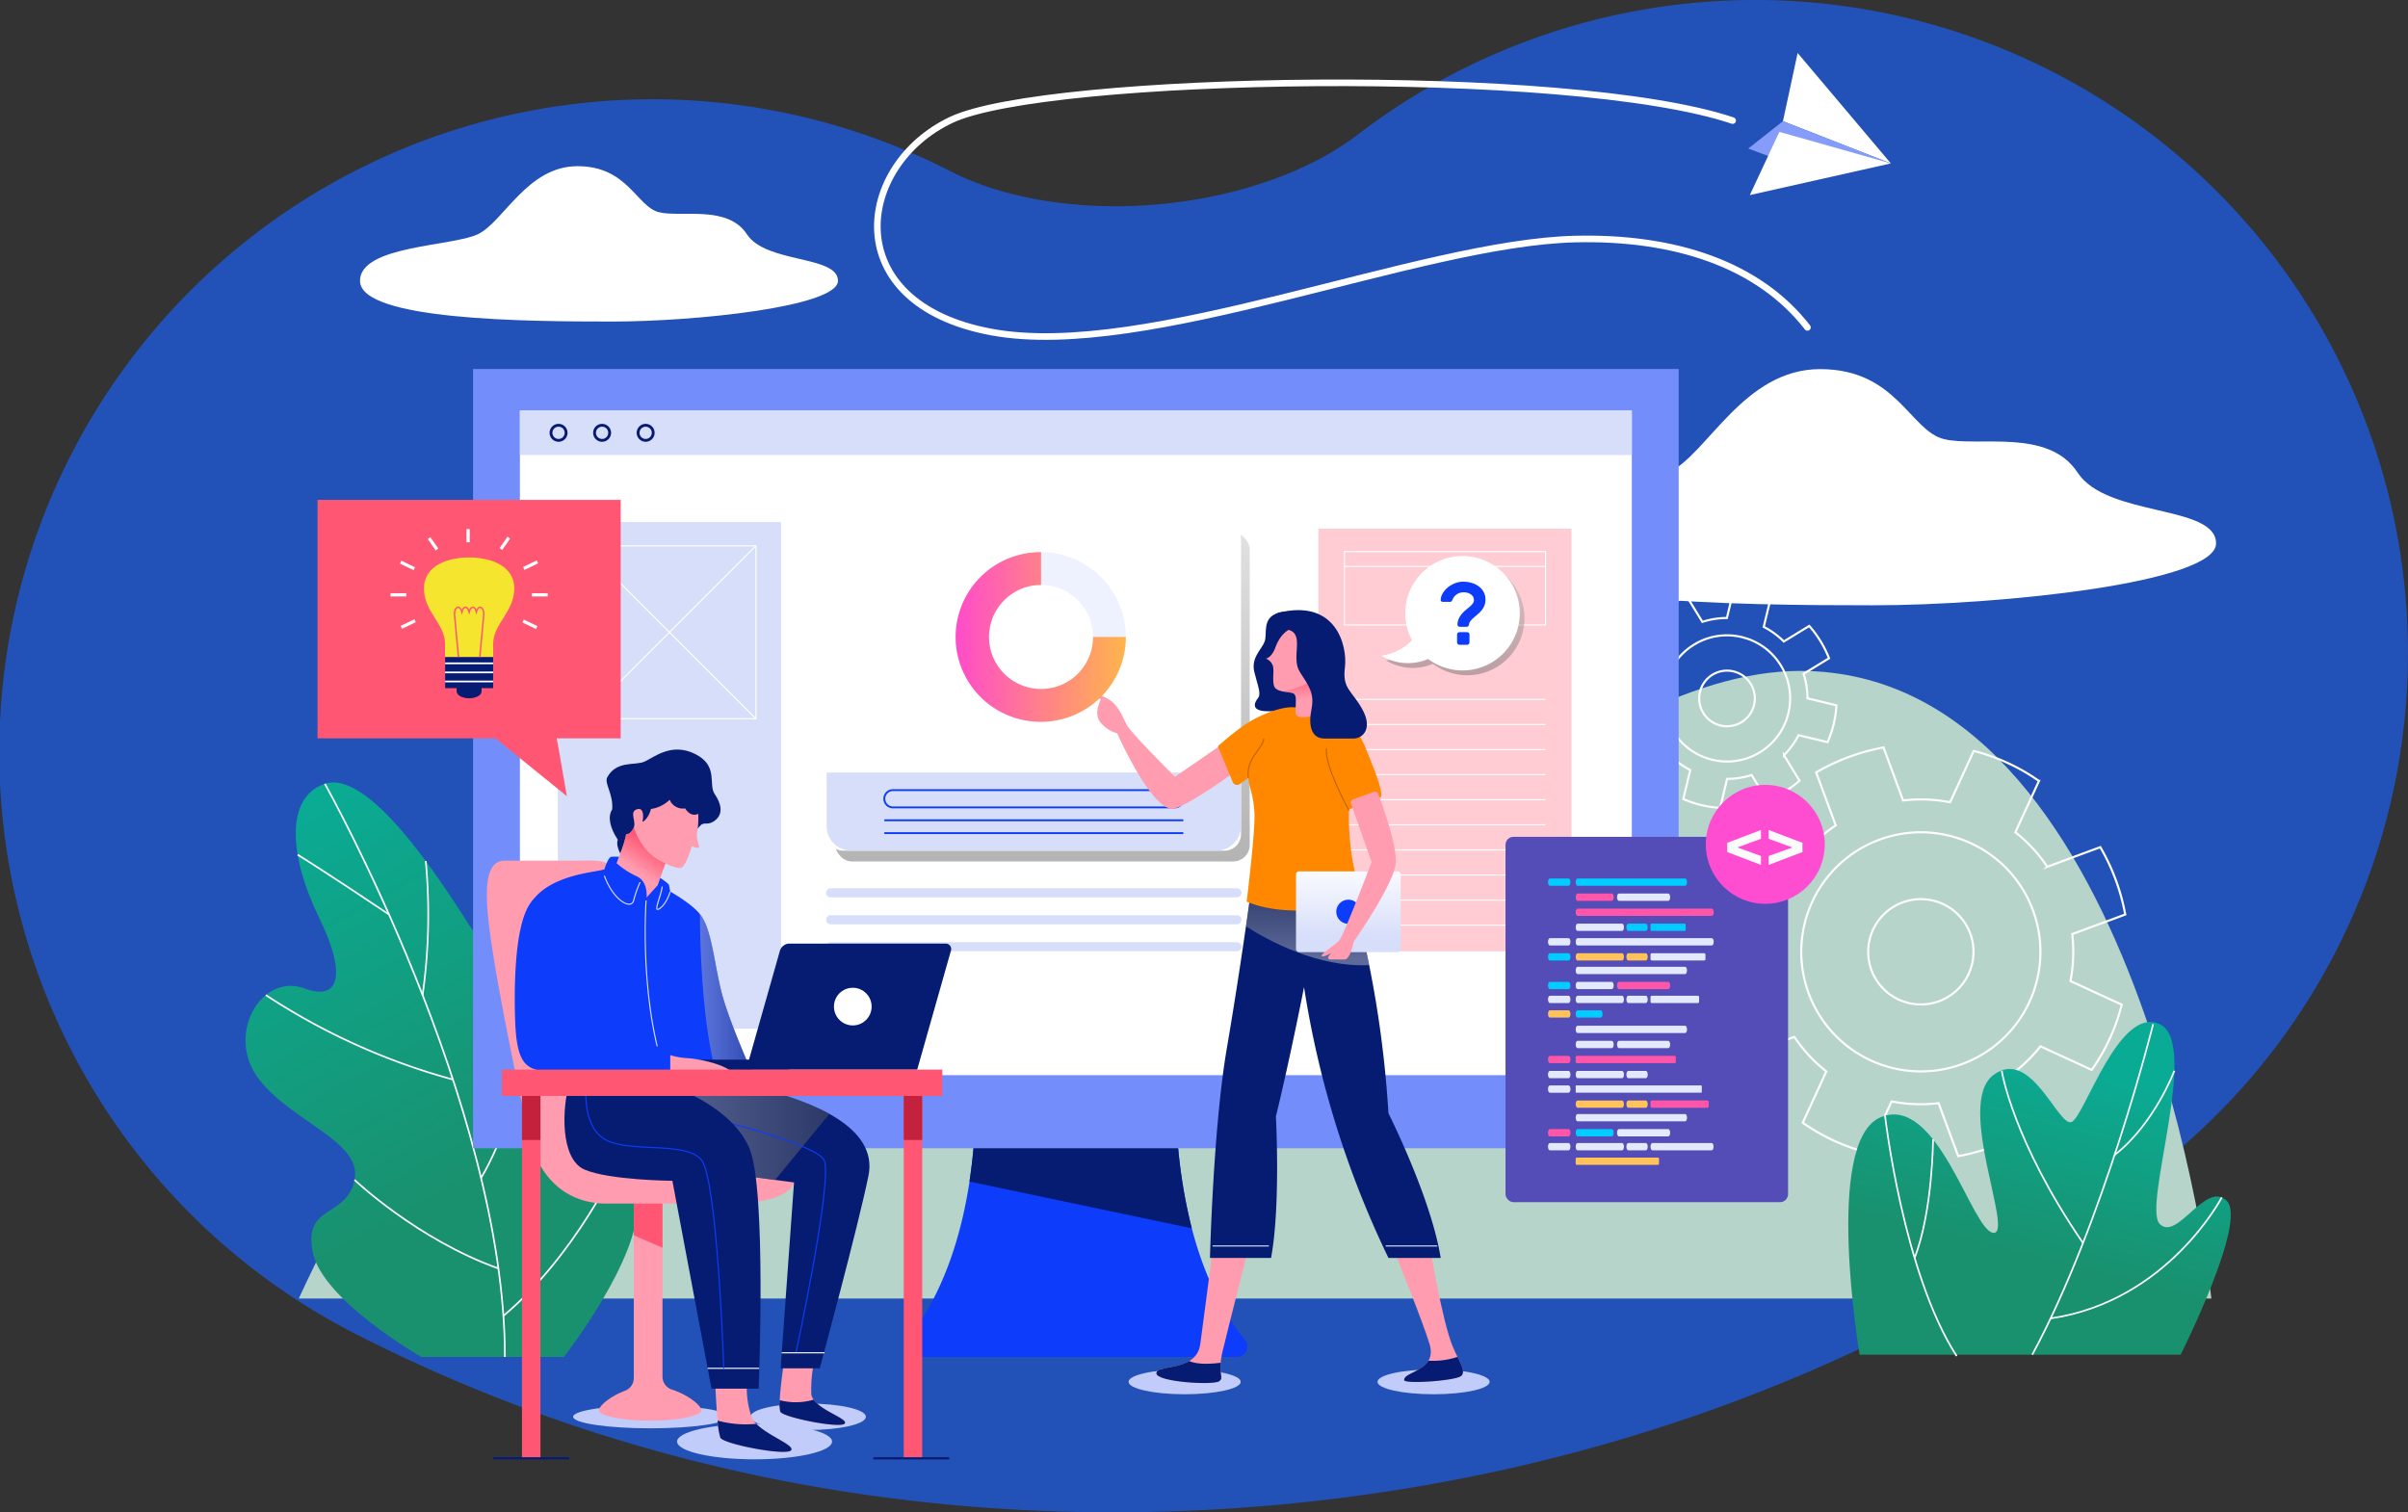 <svg xmlns="http://www.w3.org/2000/svg" xmlns:xlink="http://www.w3.org/1999/xlink" width="547.742" height="344.051" viewBox="0 0 547.742 344.051"><rect x="0" y="0" width="547.742" height="344.051" fill="#333333" stroke="none"/><defs><linearGradient id="a" x1="0.427" y1="0.785" x2="0.621" y2="0.141" gradientUnits="objectBoundingBox"><stop offset="0.118" stop-color="#19916e"/><stop offset="1" stop-color="#0aab94"/></linearGradient><linearGradient id="b" x1="0.602" y1="0.806" x2="0.293" y2="0.01" xlink:href="#a"/><linearGradient id="c" x1="0.5" y1="-0.093" x2="0.5" y2="0.997" gradientUnits="objectBoundingBox"><stop offset="0" stop-color="#c5c5c5"/><stop offset="1" stop-color="#5b5b5a"/></linearGradient><linearGradient id="d" y1="0.884" y2="-0.078" xlink:href="#c"/><linearGradient id="e" x1="0.483" y1="0.095" x2="0.554" y2="0.712" gradientUnits="objectBoundingBox"><stop offset="0.044" stop-color="#ff5773"/><stop offset="1" stop-color="#ff5773" stop-opacity="0"/></linearGradient><linearGradient id="f" x1="0.5" y1="0.81" x2="0.5" y2="-0.128" gradientUnits="objectBoundingBox"><stop offset="0" stop-color="#d7defa"/><stop offset="1" stop-color="#fff"/></linearGradient><linearGradient id="g" y1="-0.083" y2="1.148" xlink:href="#c"/><linearGradient id="h" x1="0" y1="0.5" x2="1" y2="0.5" xlink:href="#c"/><linearGradient id="i" x1="2.686" y1="-9.533" x2="-1.747" y2="10.818" xlink:href="#e"/><linearGradient id="j" x1="0.704" y1="0.186" x2="0.483" y2="0.572" xlink:href="#e"/><linearGradient id="n" y1="0.5" x2="1" y2="0.5" gradientUnits="objectBoundingBox"><stop offset="0" stop-color="#ff4cca"/><stop offset="1" stop-color="#ffb44c"/></linearGradient></defs><g transform="translate(-308.068 -70.022)"><g transform="translate(308.068 70.022)"><path d="M628.991,459.859c-74.226,6.718-146.672-6.732-209.51-38.895A148.556,148.556,0,1,1,554.871,156.493c12.4,6.351,29.654,9.071,47.339,7.471s34.176-7.376,45.229-15.849A148.556,148.556,0,0,1,828.115,383.979C772.074,426.9,703.218,453.141,628.991,459.859Z" transform="translate(-338.594 -117.493)" fill="#1a63ff" opacity="0.65"/></g><g transform="translate(363.908 82.08)"><path d="M660.142,200.942c-11.191-14.436-30.384-20.613-52.715-20.1-35.688.821-97.644,27.652-132.834,21.174s-31.021-38.018-9.161-48.3c21.524-10.126,140.533-12.328,177.7.178" transform="translate(-304.849 -138.519)" fill="none" stroke="#fff" stroke-linecap="round" stroke-linejoin="round" stroke-width="1.5"/><path d="M346.36,387.806s41.124-92.091,79.013-93.518,82.03,51.564,114.9,37.226,96.6-86.489,147.562-86.489c77.617,0,93.57,142.78,93.57,142.78Z" transform="translate(-334.228 -104.449)" fill="#b6d4ca"/><g transform="translate(334.594 157.991)"><path d="M656.744,299.095l12.058-4.463a47.517,47.517,0,0,0-5.671-15.32l-12.056,4.462a34.43,34.43,0,0,0-7.268-7.853l5.365-11.665a44.682,44.682,0,0,0-14.841-6.826L628.967,269.1a34.491,34.491,0,0,0-10.693-.405l-4.462-12.059a47.549,47.549,0,0,0-15.32,5.671l4.461,12.058a34.463,34.463,0,0,0-7.853,7.268l-11.665-5.365a44.677,44.677,0,0,0-6.826,14.842l11.667,5.365a34.482,34.482,0,0,0-.405,10.692l-12.058,4.463a47.554,47.554,0,0,0,5.671,15.32l12.056-4.464a34.462,34.462,0,0,0,7.268,7.853L595.445,342a44.709,44.709,0,0,0,14.843,6.824l5.363-11.667a34.453,34.453,0,0,0,10.693.4l4.463,12.058a47.52,47.52,0,0,0,15.32-5.671l-4.461-12.058a34.46,34.46,0,0,0,7.851-7.265l11.667,5.365a44.714,44.714,0,0,0,6.824-14.845l-11.667-5.363A34.448,34.448,0,0,0,656.744,299.095Z" transform="translate(-575.813 -256.633)" fill="none" stroke="#fff" stroke-miterlimit="10" stroke-width="0.481"/><circle cx="11.987" cy="11.987" r="11.987" transform="matrix(0.744, -0.668, 0.668, 0.744, 29.568, 45.574)" fill="none" stroke="#fff" stroke-miterlimit="10" stroke-width="0.481"/><path d="M640.587,308.061a27.2,27.2,0,1,1-13.35-36.075A27.2,27.2,0,0,1,640.587,308.061Z" transform="translate(-569.381 -250.202)" fill="none" stroke="#fff" stroke-miterlimit="10" stroke-width="0.481"/></g><g transform="translate(312.113 121.95)"><path d="M603.133,251.893l5.787-3.54a25.063,25.063,0,0,0-4.5-7.354l-5.788,3.539a18.154,18.154,0,0,0-4.565-3.324l1.589-6.589a23.637,23.637,0,0,0-8.38-2.019l-1.587,6.589a18.135,18.135,0,0,0-5.578.881l-3.54-5.789a25.058,25.058,0,0,0-7.354,4.5l3.54,5.787a18.193,18.193,0,0,0-3.326,4.565l-6.587-1.587a23.618,23.618,0,0,0-2.019,8.38l6.587,1.587a18.174,18.174,0,0,0,.882,5.577l-5.789,3.54a25.063,25.063,0,0,0,4.5,7.354l5.786-3.537a18.221,18.221,0,0,0,4.565,3.324l-1.587,6.587a23.62,23.62,0,0,0,8.38,2.019l1.587-6.587a18.178,18.178,0,0,0,5.578-.881l3.54,5.787a25.059,25.059,0,0,0,7.354-4.5l-3.539-5.787a18.223,18.223,0,0,0,3.324-4.563l6.587,1.587a23.636,23.636,0,0,0,2.019-8.38l-6.587-1.587A18.226,18.226,0,0,0,603.133,251.893Z" transform="translate(-560.828 -232.606)" fill="none" stroke="#fff" stroke-miterlimit="10" stroke-width="0.481"/><path d="M585.674,252.79a6.326,6.326,0,1,1-4.668-7.632A6.326,6.326,0,0,1,585.674,252.79Z" transform="translate(-554.638 -226.419)" fill="none" stroke="#fff" stroke-miterlimit="10" stroke-width="0.481"/><circle cx="14.353" cy="14.353" r="14.353" transform="matrix(0.855, -0.519, 0.519, 0.855, 5.17, 20.062)" fill="none" stroke="#fff" stroke-miterlimit="10" stroke-width="0.481"/></g><g transform="translate(364.584 220.44)"><path d="M671.391,373.959s15.252-30.253,10.5-35-11.251,9.28-15.25,5.266,9.25-41.156,0-45.462-17,20.787-20,22.241-9.248-17.225-17.876-10.634,4.877,36.389,0,35.865-12.661-31.778-25.646-26.276-4.733,54.005-4.733,54.005Z" transform="translate(-595.799 -298.263)" fill="url(#a)"/><path d="M651.2,298.593s-11.251,45.2-27.5,75.2" transform="translate(-581.854 -298.097)" fill="none" stroke="#fff" stroke-miterlimit="10" stroke-width="0.382"/><path d="M649.785,305.662s-4.509,12.072-13.609,19.175" transform="translate(-575.611 -294.562)" fill="none" stroke="#fff" stroke-miterlimit="10" stroke-width="0.382"/><path d="M619.072,305.662s2.4,15.713,18.479,39.185" transform="translate(-584.165 -294.562)" fill="none" stroke="#fff" stroke-miterlimit="10" stroke-width="0.382"/><path d="M665.415,324.873s-12.321,23.648-38.937,27.524" transform="translate(-580.461 -284.953)" fill="none" stroke="#fff" stroke-miterlimit="10" stroke-width="0.382"/><path d="M601.375,312.481s4.1,35.739,16.292,54.679" transform="translate(-593.016 -291.151)" fill="none" stroke="#fff" stroke-miterlimit="10" stroke-width="0.382"/><path d="M610.05,316.07s-.057,16.267-4.187,26.968" transform="translate(-590.771 -289.356)" fill="none" stroke="#fff" stroke-miterlimit="10" stroke-width="0.382"/></g><g transform="translate(0 165.95)"><path d="M425.194,392.643s17.462-22.378,16.729-35.175S426.933,346.5,427.3,334.432s10.97-24.5,1.463-32.908-18.283,3.657-25.229-7.313-22.862-35.267-32.7-31.966c-9.263,3.108-7.967,16.893-1.305,30.5,6.288,12.847,4.671,19.035-3.327,16.053-9.787-3.647-18.039,10.456-10.481,20.511,7.367,9.8,23.681,14.262,21.854,23.037s-11.7,5.484-9.508,16.455,24.706,23.839,24.706,23.839Z" transform="translate(-352.77 -261.938)" fill="url(#b)"/><path d="M364.806,262.142s40.952,72.887,40.952,130.4" transform="translate(-346.748 -261.837)" fill="none" stroke="#fff" stroke-miterlimit="10" stroke-width="0.382"/><path d="M360.683,272.9s5.878,3.6,20.78,13.6" transform="translate(-348.81 -256.453)" fill="none" stroke="#fff" stroke-miterlimit="10" stroke-width="0.382"/><path d="M380.341,273.849a131.171,131.171,0,0,1-.716,30.5" transform="translate(-339.336 -255.982)" fill="none" stroke="#fff" stroke-miterlimit="10" stroke-width="0.382"/><path d="M355.856,294.182A148.035,148.035,0,0,0,398.413,313.4" transform="translate(-351.224 -245.812)" fill="none" stroke="#fff" stroke-miterlimit="10" stroke-width="0.382"/><path d="M405.371,286.232s-7.195,37.419-16.882,53.538" transform="translate(-334.903 -249.789)" fill="none" stroke="#fff" stroke-miterlimit="10" stroke-width="0.382"/><path d="M369.3,322.207s14.2,13.53,32.736,20.16" transform="translate(-344.501 -231.796)" fill="none" stroke="#fff" stroke-miterlimit="10" stroke-width="0.382"/><path d="M417.988,319.528s-9.754,21.294-26.112,34.946" transform="translate(-333.207 -233.136)" fill="none" stroke="#fff" stroke-miterlimit="10" stroke-width="0.382"/></g><ellipse cx="17.627" cy="2.625" rx="17.627" ry="2.625" transform="translate(74.519 307.637)" fill="#c1ccfa"/><ellipse cx="17.627" cy="4.04" rx="17.627" ry="4.04" transform="translate(98.172 311.862)" fill="#c1ccfa"/><ellipse cx="13.133" cy="3.01" rx="13.133" ry="3.01" transform="translate(114.854 307.253)" fill="#c1ccfa"/><path d="M533.586,234.02c0-12.227,31.868-11.857,40.761-16.119s17.044-23.53,34.461-23.53,20.453,14.082,28.2,15.934,23.678-2.6,30.349,7.6,31.5,7.226,31.5,16.119S649.94,248.1,620.666,248.1,533.586,247.732,533.586,234.02Z" transform="translate(-250.615 -122.454)" fill="#fff"/><g transform="translate(51.763 71.892)"><path d="M514.416,308.729H468.978c0,32.96-10.036,49.743-15.737,56.618a2.384,2.384,0,0,0,1.854,3.894h73.2a2.384,2.384,0,0,0,1.854-3.894C524.452,358.472,514.416,341.689,514.416,308.729Z" transform="translate(-354.574 -144.479)" fill="#0d3cfa"/><path d="M509.47,308.729H464.031a136.449,136.449,0,0,1-1.484,20.61l50.574,10.631A123.364,123.364,0,0,1,509.47,308.729Z" transform="translate(-349.628 -144.479)" fill="#061c73"/><rect width="274.245" height="177.281" fill="#738efa"/><g transform="translate(10.663 9.467)"><rect width="252.918" height="151.184" fill="#fff"/></g><g transform="translate(192.29 36.322)"><rect width="57.577" height="96.144" fill="#ffccd4"/><rect width="45.746" height="16.689" transform="translate(5.916 5.219)" fill="none" stroke="#fff" stroke-miterlimit="10" stroke-width="0.25"/><line x2="45.746" transform="translate(5.916 8.595)" fill="none" stroke="#fff" stroke-miterlimit="10" stroke-width="0.25"/><line x2="45.746" transform="translate(5.916 38.841)" fill="none" stroke="#fff" stroke-miterlimit="10" stroke-width="0.25"/><line x2="45.746" transform="translate(5.916 44.549)" fill="none" stroke="#fff" stroke-miterlimit="10" stroke-width="0.25"/><line x2="45.746" transform="translate(5.916 50.256)" fill="none" stroke="#fff" stroke-miterlimit="10" stroke-width="0.25"/><line x2="45.746" transform="translate(5.916 55.964)" fill="none" stroke="#fff" stroke-miterlimit="10" stroke-width="0.25"/><line x2="45.746" transform="translate(5.916 61.671)" fill="none" stroke="#fff" stroke-miterlimit="10" stroke-width="0.25"/><line x2="45.746" transform="translate(5.916 67.378)" fill="none" stroke="#fff" stroke-miterlimit="10" stroke-width="0.25"/><line x2="45.746" transform="translate(5.916 73.086)" fill="none" stroke="#fff" stroke-miterlimit="10" stroke-width="0.25"/><line x2="45.746" transform="translate(5.916 78.793)" fill="none" stroke="#fff" stroke-miterlimit="10" stroke-width="0.25"/><line x2="45.746" transform="translate(5.916 84.501)" fill="none" stroke="#fff" stroke-miterlimit="10" stroke-width="0.25"/><line x2="45.746" transform="translate(5.916 90.208)" fill="none" stroke="#fff" stroke-miterlimit="10" stroke-width="0.25"/></g><g transform="translate(19.292 34.821)"><rect width="50.766" height="115.249" fill="#d7defa"/><g transform="translate(5.718 5.411)"><rect width="39.33" height="39.33" fill="none" stroke="#fff" stroke-miterlimit="10" stroke-width="0.25"/><line x2="39.33" y2="39.33" fill="none" stroke="#fff" stroke-miterlimit="10" stroke-width="0.25"/><line x1="39.33" y2="39.33" fill="none" stroke="#fff" stroke-miterlimit="10" stroke-width="0.25"/></g></g><g transform="translate(80.312 118.129)"><path d="M534.263,280.056H441.847a1.037,1.037,0,0,1-1.036-1.036h0a1.036,1.036,0,0,1,1.036-1.035h92.416a1.035,1.035,0,0,1,1.035,1.035h0A1.036,1.036,0,0,1,534.263,280.056Z" transform="translate(-440.811 -277.984)" fill="#d7defa"/><path d="M534.263,284.144H441.847a1.037,1.037,0,0,1-1.036-1.036h0a1.036,1.036,0,0,1,1.036-1.035h92.416a1.035,1.035,0,0,1,1.035,1.035h0A1.036,1.036,0,0,1,534.263,284.144Z" transform="translate(-440.811 -275.94)" fill="#d7defa"/><path d="M534.263,288.232H441.847a1.037,1.037,0,0,1-1.036-1.036h0a1.036,1.036,0,0,1,1.036-1.035h92.416A1.035,1.035,0,0,1,535.3,287.2h0A1.036,1.036,0,0,1,534.263,288.232Z" transform="translate(-440.811 -273.895)" fill="#d7defa"/></g><g transform="translate(80.422 34.821)"><rect width="94.27" height="74.769" rx="3.761" transform="translate(1.977 2.443)" opacity="0.46" fill="url(#c)"/><rect width="94.27" height="74.769" rx="3.761" fill="#fff"/><path d="M440.884,260.435v12.146a5.642,5.642,0,0,0,5.642,5.642h82.985a5.642,5.642,0,0,0,5.642-5.642V260.435Z" transform="translate(-440.884 -203.454)" fill="#d7defa"/><g transform="translate(13.129 60.984)"><path d="M515.684,267.036H451.6a1.966,1.966,0,0,1-1.965-1.965h0A1.967,1.967,0,0,1,451.6,263.1h64.083a1.967,1.967,0,0,1,1.965,1.967h0A1.966,1.966,0,0,1,515.684,267.036Z" transform="translate(-449.636 -263.104)" fill="none" stroke="#0d3cfa" stroke-miterlimit="10" stroke-width="0.426"/><line x2="68.012" transform="translate(0 6.856)" fill="none" stroke="#0d3cfa" stroke-miterlimit="10" stroke-width="0.426"/><line x2="68.012" transform="translate(0 9.782)" fill="none" stroke="#0d3cfa" stroke-miterlimit="10" stroke-width="0.426"/></g></g><rect width="252.918" height="10.099" transform="translate(10.663 9.467)" fill="#d7defa"/><g transform="translate(17.735 12.801)"><path d="M402.525,209.488a1.715,1.715,0,1,1-1.716-1.716A1.715,1.715,0,0,1,402.525,209.488Z" transform="translate(-399.094 -207.772)" fill="none" stroke="#061c73" stroke-linecap="round" stroke-linejoin="round" stroke-width="0.648"/><path d="M409.131,209.488a1.716,1.716,0,1,1-1.716-1.716,1.716,1.716,0,0,1,1.716,1.716Z" transform="translate(-395.794 -207.772)" fill="none" stroke="#061c73" stroke-linecap="round" stroke-linejoin="round" stroke-width="0.648"/><path d="M415.734,209.488a1.715,1.715,0,1,1-1.714-1.716A1.715,1.715,0,0,1,415.734,209.488Z" transform="translate(-392.492 -207.772)" fill="none" stroke="#061c73" stroke-linecap="round" stroke-linejoin="round" stroke-width="0.648"/></g></g><g transform="translate(191.048 126.744)"><path d="M512.184,353.78c0,1.56-5.711,2.826-12.757,2.826s-12.757-1.266-12.757-2.826,5.713-2.825,12.757-2.825S512.184,352.22,512.184,353.78Z" transform="translate(-476.847 -178.213)" fill="#c1ccfa"/><path d="M549.933,353.78c0,1.56-5.713,2.826-12.757,2.826s-12.758-1.266-12.758-2.826,5.713-2.825,12.758-2.825S549.933,352.22,549.933,353.78Z" transform="translate(-457.969 -178.213)" fill="#c1ccfa"/><g transform="translate(0 0)"><path d="M503.55,333.633s-2.055,15.99-2.676,20.43c-.882,6.321-9.73,4.536-9.977,6.536-.259,2.085,13.072,2.844,14.311,1.875s-.55-1.439.765-6.9,5.613-22.3,5.613-22.3Z" transform="translate(-474.741 -187.052)" fill="#ff9caf"/><path d="M527.116,333.99s6.327,15.651,7.8,20.582c1.832,6.115-5.945,6.179-5.787,8.189.074.929,12.006.149,13.054-1.023s-.612-3.3-1.982-6.569c-2.417-5.77-5.24-22.938-5.24-22.938Z" transform="translate(-456.619 -187.575)" fill="#ff9caf"/><path d="M531.2,278.351a246.6,246.6,0,0,1,8.41,50.643s9.691,19.2,11.884,32.908H539.609a218.272,218.272,0,0,1-19.2-61.612s-3.108,15.906-6.4,29.434c0,0,1.1,20.3-1.1,32.178h-13.9s.732-29.617,3.84-47.718,5.484-35.834,5.484-35.834Z" transform="translate(-470.67 -214.524)" fill="#061c73"/><path d="M532.5,295.284c-2.055-10.2-4.028-16.933-4.028-16.933H505.617s-.423,3.143-1.14,8.122C509.622,289.756,520.879,295.876,532.5,295.284Z" transform="translate(-467.942 -214.524)" opacity="0.46" fill="url(#d)"/><path d="M510.886,260.382l-10.378,7.163s-9.945-9.886-10.906-11.7-1.809-4.151-3.618-5.534-5.694-2.555-5.855-2.024,2.715.959,3.513,1.7c0,0-1.651,2.873-.267,4.949a7.428,7.428,0,0,0,3.992,2.714s7.339,16.666,12.343,17.176c2.607.267,15.151-8.93,15.151-8.93Z" transform="translate(-480.122 -229.624)" fill="#ff9caf"/><path d="M511.159,236.3c-3.758,1.253-2.316,4.754-3.047,6.583s-3.108,3.636-2.316,6.877,1.645,4.946.792,5.983-1.584,2.925,2.255,2.925h8.289c3.107,0,3.962-2.621,2.621-6.4s-1.441-9.807-1.237-12.429S513.718,235.443,511.159,236.3Z" transform="translate(-467.362 -235.666)" fill="#061c73"/><path d="M507.144,266.627c.183,2.133,1.14,3.764,1.385,7.847s-1.767,20.294-1.767,20.294c10.907,4.571,26.936,0,26.936,0-4.266-8.959-3.657-21.026-3.657-21.026s6.278-1.95,7.192-2.742-2.195-8.168-3.475-11.335-4.326-7.679-7.618-8.227-8.9-.915-8.9-.915c-3.475,0-8.471,2.195-11.7,4.571a67.345,67.345,0,0,0-5.33,4.322l3.377,8.14a1.071,1.071,0,0,0,1.608.46Z" transform="translate(-470.075 -228.442)" fill="#f80"/><path d="M515.229,238.336c2.836-.03,6.4,1.524,6.949,7.313s-1.341,9.141-1.22,12.127c0,0-6.7,2.559-6.7,0s.306-3.779-.487-4.266-4.021-.121-4.448-1.827.212-3.809-.4-4.845a2.782,2.782,0,0,0-1.433-1.28s1.28-.091,2.195-2.591S512.389,238.366,515.229,238.336Z" transform="translate(-466.435 -234.538)" fill="#ff9caf"/><path d="M509.873,249.932a17.878,17.878,0,0,1,2.7.54c.793.488.487,1.707.487,4.266s6.7,0,6.7,0c-.108-2.66,1.368-5.621,1.306-10.326a.82.82,0,0,0-.4.315C518.724,247.376,511.573,250.146,509.873,249.932Z" transform="translate(-465.243 -231.5)" fill="url(#e)"/><path d="M509.388,236.432s-1.27,2.8,2.444,3.867.423,6.29,2.553,9.592,3.353,4.884,2.621,8.542,0,6.581,2.925,6.581h6.644c2.133,0,4.449-2.255,2.012-6.644s-4.571-4.631-3.962-9.507S522.673,233.081,509.388,236.432Z" transform="translate(-465.59 -235.804)" fill="#061c73"/><rect width="23.812" height="18.382" rx="0.702" transform="translate(47.908 59.431)" fill="url(#f)"/><path d="M523.651,282.462a2.742,2.742,0,1,1-2.742-2.742A2.742,2.742,0,0,1,523.651,282.462Z" transform="translate(-461.094 -213.84)" fill="#0d3cfa"/><path d="M541.519,353.328c.78-.871.061-2.273-.92-4.274a17.564,17.564,0,0,1-6.618.866c-1.508,2.52-5.629,2.96-5.515,4.43C528.538,355.28,540.47,354.5,541.519,353.328Z" transform="translate(-455.95 -179.165)" fill="#061c73"/><path d="M505.505,350.082c-3.88.477-6,.121-7.16-.4-2.92,1.757-7.282,1.314-7.454,2.711-.259,2.085,13.072,2.844,14.311,1.875C506.193,353.5,505.247,353.032,505.505,350.082Z" transform="translate(-474.738 -178.848)" fill="#061c73"/><path d="M504.855,264.252c-.638-4.486,3.456-6.771,3.5-8.972" transform="translate(-467.786 -226.067)" fill="none" stroke="#bd6400" stroke-miterlimit="10" stroke-width="0.25"/><path d="M516.721,256.767s-1.016,2.681,5.086,14.124" transform="translate(-461.851 -225.319)" fill="none" stroke="#bd6400" stroke-miterlimit="10" stroke-width="0.25"/><path d="M522.629,266.078l4.687,13.311s-6.338,16.575-7.313,17.733-4.388,3.17-4.02,3.6,2.193-.73,2.193-.73-1.584,1.524-.183,1.524h3.17c1.339,0,2.074-4.021,2.074-4.021s9.263-13.225,9.568-17.978c.259-4.054-3.024-13.113-4-15.694a.756.756,0,0,0-.969-.443l-4.753,1.737A.759.759,0,0,0,522.629,266.078Z" transform="translate(-462.202 -222.045)" fill="#ff9caf"/><line x2="11.751" transform="translate(68.309 144.657)" fill="none" stroke="#d7defa" stroke-miterlimit="10" stroke-width="0.25"/><line x2="12.814" transform="translate(28.93 144.657)" fill="none" stroke="#d7defa" stroke-miterlimit="10" stroke-width="0.25"/></g></g><g transform="translate(258.37 114.434)"><path d="M544.18,228.327a13.022,13.022,0,0,0-11.491,19.152A11.84,11.84,0,0,1,525.715,251a11.675,11.675,0,0,0,10.651.752,13.018,13.018,0,1,0,7.814-23.426Z" transform="translate(-524.643 -227.233)" opacity="0.46" fill="url(#g)"/><path d="M543.465,227.6a13.022,13.022,0,0,0-11.489,19.152A11.854,11.854,0,0,1,525,250.273a11.672,11.672,0,0,0,10.651.75,13.018,13.018,0,1,0,7.814-23.425Z" transform="translate(-525 -227.598)" fill="#fff"/><g transform="translate(13.498 5.851)"><path d="M539.189,231.5a6.587,6.587,0,0,1,1.847.262,5.079,5.079,0,0,1,1.6.779,3.986,3.986,0,0,1,1.121,1.273,3.506,3.506,0,0,1,.423,1.748,3.589,3.589,0,0,1-.254,1.4,4.306,4.306,0,0,1-.647,1.069,7.12,7.12,0,0,1-.858.868c-.312.262-.6.513-.881.749a5.778,5.778,0,0,0-.726.736,1.641,1.641,0,0,0-.374.829.8.8,0,0,1-.183.384.463.463,0,0,1-.363.16h-1.536a.565.565,0,0,1-.394-.16.45.45,0,0,1-.15-.384,3.5,3.5,0,0,1,.333-1.385,4.914,4.914,0,0,1,.707-1.071,7.142,7.142,0,0,1,.889-.858q.477-.385.879-.738a4.593,4.593,0,0,0,.667-.707,1.282,1.282,0,0,0,.262-.779,1.521,1.521,0,0,0-.646-1.262,2.751,2.751,0,0,0-1.716-.5,2.653,2.653,0,0,0-2.526,1.716,1.172,1.172,0,0,1-.212.334.522.522,0,0,1-.374.111h-1.638a.451.451,0,0,1-.314-.121.423.423,0,0,1-.13-.324,3.134,3.134,0,0,1,.435-1.444,4.936,4.936,0,0,1,1.11-1.332,5.976,5.976,0,0,1,1.637-.981,5.277,5.277,0,0,1,2.014-.383ZM540,242.976a.553.553,0,0,1,.546.546V245.3a.554.554,0,0,1-.546.546h-1.735a.553.553,0,0,1-.546-.546v-1.777a.553.553,0,0,1,.546-.546Z" transform="translate(-533.992 -231.5)" fill="#0d3cfa"/></g></g><g transform="translate(54.907 158.463)"><path d="M420.817,366.175v-42.44h-6.524v42.76a3.108,3.108,0,0,1-1.985,2.92c-3.543,1.329-5.939,3.53-5.939,4.421,0,1.316,5.211,2.381,11.641,2.381s11.638-1.065,11.638-2.381c0-.957-2.757-3.417-6.729-4.693a3.1,3.1,0,0,1-2.1-2.968Z" transform="translate(-380.868 -223.545)" fill="#ff9caf"/><path d="M418.176,336.894V323.732h-6.525V334.07Z" transform="translate(-378.226 -223.544)" fill="#ff5773"/><path d="M439.824,338.6a11.681,11.681,0,0,1-11.86-10.134c-2.079-15.633-6-43.917-7.805-48.765-2.514-6.764-3.886-5.883-11.748-5.883h-14.99c-5.486,0-4.388,10.18-2.561,21.7s6.217,33.092,8.411,41.867,8.332,14.443,17.33,14.443h28.285c6.167,0,13.438-1.4,14.352-4.814a71.279,71.279,0,0,0,1.463-8.9Z" transform="translate(-389.37 -248.532)" fill="#ff9caf"/><path d="M422.132,281.932c2.742,3.2,3.291,11.977,5.118,18.556s7.039,18.192,7.039,18.192H424.143a110.6,110.6,0,0,1-3.29-22.489C420.486,284.491,422.132,281.932,422.132,281.932Z" transform="translate(-373.654 -244.452)" fill="#0d3cfa"/><path d="M422.132,281.932c2.742,3.2,3.291,11.977,5.118,18.556s7.039,18.192,7.039,18.192H424.143a110.6,110.6,0,0,1-3.29-22.489C420.486,284.491,422.132,281.932,422.132,281.932Z" transform="translate(-373.654 -244.452)" opacity="0.46" fill="url(#h)"/><path d="M411.081,281.356s-1.6-2.331-1.007-3.885c-1.827-2.742-2.331-5.3-1.279-6.9.275-3.656-1.889-5.942-1.1-7.358,2.148-3.839,6.308-2.559,8.456-3.519s6.123-4.434,11.518-1.735,2.925,6.9,4.433,9.1,1.965,4.434.228,5.9-2.513.32-3.428,1.233-2.193,2.378-2.193,2.378Z" transform="translate(-380.291 -256.948)" fill="#061c73"/><path d="M427.868,267.763a19.582,19.582,0,0,1-.245,4.205c-.366,1.418.746,3.3.334,3.488s-1.566-.335-1.566-.335-1.368,5.079-2.7,4.982a8.354,8.354,0,0,1-3.291-1.1l-2.97,8.41s-4.937.592-7.816-2.285.822-7.451,1.874-12.8c0,0,.73.364,1.6-1.19s-1.005-3.748.777-4.388,1.509,2.1,1.326,2.652,1.416-.6,1.92-2.748a7.459,7.459,0,0,0,4.25-2.1,3.225,3.225,0,0,0,3.519,1.965S426.039,268.632,427.868,267.763Z" transform="translate(-379.786 -253.136)" fill="#ff9caf"/><g transform="translate(28.754 17.684)"><path d="M416.444,274.193s.224.138.593.317A3.647,3.647,0,0,0,416.444,274.193Z" transform="translate(-404.583 -266.007)" fill="url(#i)"/><path d="M413.224,268.736h0a1.7,1.7,0,0,1-.14.324c-.868,1.554-1.6,1.19-1.6,1.19-1.052,5.346-4.754,9.918-1.874,12.8s7.816,2.285,7.816,2.285l2.97-8.41C414.823,274.845,413.224,268.736,413.224,268.736Z" transform="translate(-408.536 -268.736)" fill="url(#j)"/></g><path d="M413.064,276.084c-1.707.681-11.822,1.025-16.332,7.078s3.656,43.645,8.774,43.645h34.432c-5.3-12.8-5.118-40.5-5.118-40.5-1.82-2.366-6.764-5.163-6.764-5.163s-.229-1.1-.275-1.463-2-1.646-2-1.646l-.59,1.667-2.529,2.813s.458-3.611-2.24-4.845a19.121,19.121,0,0,1-4.568-2.97l.54-1.463a10.553,10.553,0,0,0-1.777,0C413.933,273.328,413.064,276.084,413.064,276.084Z" transform="translate(-386.343 -248.83)" fill="#0d3cfa"/><path d="M413.583,279.833s-1.862,24.7,5.494,42.633" transform="translate(-377.364 -245.502)" fill="none" stroke="#d7defa" stroke-miterlimit="10" stroke-width="0.25"/><path d="M398.661,283.922v-4.909c26.677,11.846,19.938,24.316,36.252,41.662H398.661Z" transform="translate(-384.723 -245.91)" opacity="0.46" fill="url(#h)"/><g transform="translate(27.231 44.143)"><path d="M467.589,315.049h-38.9l7.663-27.007a2.3,2.3,0,0,1,2.207-1.668h35.52a1.242,1.242,0,0,1,1.194,1.581Z" transform="translate(-396.934 -286.374)" fill="#061c73"/><circle cx="4.286" cy="4.286" r="4.286" transform="translate(51.718 10.052)" fill="#fff"/><rect width="41.413" height="2.271" transform="translate(0 26.405)" fill="#061c73"/></g><path d="M415.313,277.554a24.42,24.42,0,0,0-1.463,4.153c-.548,2.235-4.64,0-6.672-5.629" transform="translate(-380.458 -247.375)" fill="none" stroke="#d7defa" stroke-miterlimit="10" stroke-width="0.25"/><path d="M416.373,277.727c-.183,1.676-1.616,4.967-1.158,5.18s2.133-1.188,2.987-4.037" transform="translate(-376.488 -246.555)" fill="none" stroke="#d7defa" stroke-miterlimit="10" stroke-width="0.25"/><path d="M416.5,303.016a16.525,16.525,0,0,0,5.073,1.1c2.972.183,8.365,1.463,9.919,3.017H416.14Z" transform="translate(-375.981 -233.907)" fill="#ff9caf"/><path d="M400.262,279.015c4.571,0,6.491,6.478,6.583,12.055.074,4.47.733,12.055.993,14.887a1.735,1.735,0,0,0,1.16,1.481l19.97,7.033v4.662h-25.78c-6.581,0-9.141-.639-9.507-11.7S393.956,279.015,400.262,279.015Z" transform="translate(-387.254 -245.911)" fill="#0d3cfa"/><g transform="translate(17.647 75.813)"><path d="M434.724,349.986s-1.458,9.764-.8,11.075,13.672,3.894,14.656,2.693-7.318-3.386-7.609-6.729a30.574,30.574,0,0,1,.579-7.039Z" transform="translate(-384.82 -286.228)" fill="#ff9caf"/><path d="M448.578,360.974c.849-1.04-5.219-2.811-7.078-5.429a14.492,14.492,0,0,1-7.712.116,7.472,7.472,0,0,0,.134,2.62C434.577,359.593,447.594,362.175,448.578,360.974Z" transform="translate(-384.818 -283.449)" fill="#061c73"/><path d="M434.974,328.124l12.188,1.584L444.115,372h8.9s8.9-32.908,11.092-43.878-12.8-16.821-24.559-19.746H413.522S412.425,321.3,434.974,328.124Z" transform="translate(-394.941 -307.039)" fill="#061c73"/><path d="M439.546,308.378H413.522s-1.1,12.921,21.452,19.746l7.886,1.025,12.348-15.024A66.231,66.231,0,0,0,439.546,308.378Z" transform="translate(-394.941 -307.039)" opacity="0.46" fill="url(#h)"/><path d="M425.293,313.37s21.944,5.511,22.925,9c1.629,5.792-6.5,43.6-6.5,43.6" transform="translate(-389.05 -304.542)" fill="none" stroke="#0d3cfa" stroke-miterlimit="10" stroke-width="0.25"/><line x2="9.74" transform="translate(49.429 61.429)" fill="none" stroke="#fff" stroke-miterlimit="10" stroke-width="0.25"/><path d="M424,352.984s.435,11.031,1.165,12.493,14.992,4.205,16.089,2.865-7.556-4.029-8.957-7.5a20.618,20.618,0,0,1-1.1-7.858Z" transform="translate(-389.7 -284.729)" fill="#ff9caf"/><path d="M424.979,362.608c.732,1.463,14.992,4.205,16.089,2.865.936-1.143-5.214-3.272-7.914-6.027a24.458,24.458,0,0,1-8.8-.726A17.1,17.1,0,0,0,424.979,362.608Z" transform="translate(-389.515 -281.86)" fill="#061c73"/><path d="M426.539,308.7s12.8,4.388,16.7,13.773,2.074,54.605,2.074,54.605H434.584l-8.9-47.292s-14.383-.121-19.99-2.559-5.121-14.139-3.413-19.745Z" transform="translate(-401.132 -307.485)" fill="#061c73"/><line x2="11.711" transform="translate(32.579 64.964)" fill="none" stroke="#fff" stroke-miterlimit="10" stroke-width="0.25"/><path d="M404.494,307.485s-1.312,10.017,4.5,13.017,18,.212,21.656,4.514,5.108,47.433,5.108,47.433" transform="translate(-399.516 -307.485)" fill="none" stroke="#0d3cfa" stroke-miterlimit="10" stroke-width="0.25"/></g><g transform="translate(3.411 72.818)"><g transform="translate(4.57 2.994)"><rect width="4.205" height="85.441" transform="translate(86.843)" fill="#ff5773"/><rect width="4.205" height="85.441" fill="#ff5773"/></g><g transform="translate(4.57 2.994)"><rect width="4.205" height="13.017" transform="translate(86.843)" fill="#c4213d"/><rect width="4.205" height="13.017" fill="#c4213d"/></g><rect width="100.189" height="5.988" fill="#ff5773"/></g></g><g transform="translate(14.726 101.664)"><path d="M431.55,219.919H362.584v54.259h40.485L419.3,287.326l-2.285-13.148h14.533Z" transform="translate(-362.584 -218.668)" opacity="0.46" fill="url(#h)"/><path d="M432.657,219.085H363.691v54.259h40.485l16.233,13.148-2.285-13.148h14.533Z" transform="translate(-362.031 -219.085)" fill="#ff5773"/><path d="M384.788,246.219v2.87c0,.864,1.27,1.566,2.836,1.566s2.835-.7,2.835-1.566v-2.87Z" transform="translate(-351.48 -205.515)" fill="#061c73"/><path d="M390.1,227.816c-4.74,0-10.27,1.767-10.27,7.07s4.8,8.059,4.8,12.538v3.063h10.946v-3.063c0-4.479,4.8-7.237,4.8-12.538S394.843,227.816,390.1,227.816Z" transform="translate(-353.959 -214.719)" fill="#f5e52f"/><rect width="10.918" height="7.063" transform="translate(30.684 35.768)" fill="#061c73"/><line x2="10.918" transform="translate(30.684 37.185)" fill="none" stroke="#fff" stroke-miterlimit="10" stroke-width="0.394"/><line x2="10.918" transform="translate(30.684 39.25)" fill="none" stroke="#fff" stroke-miterlimit="10" stroke-width="0.394"/><line x2="10.918" transform="translate(30.684 41.314)" fill="none" stroke="#fff" stroke-miterlimit="10" stroke-width="0.394"/><path d="M390.215,246.708l.9-9.58c.064-.954-.3-1.755-.813-1.755-.372,0-.7.429-.87,1.029-.127-.6-.432-1.029-.8-1.029s-.69.429-.837,1.029c-.149-.6-.466-1.029-.839-1.029s-.677.429-.8,1.029c-.167-.6-.5-1.029-.87-1.029-.515,0-.878.8-.813,1.755l.9,9.58" transform="translate(-351.645 -210.939)" fill="none" stroke="#ff5773" stroke-miterlimit="10" stroke-width="0.335"/><g transform="translate(18.272 6.651)"><g transform="translate(17.643)"><line y2="2.995" fill="none" stroke="#fff" stroke-linejoin="round" stroke-width="0.731"/></g><g transform="translate(8.766 2.049)"><line x2="1.798" y2="2.593" fill="none" stroke="#fff" stroke-linejoin="round" stroke-width="0.731"/></g><g transform="translate(2.308 7.521)"><line x2="3.114" y2="1.497" fill="none" stroke="#fff" stroke-linejoin="round" stroke-width="0.731"/><line x2="3.114" y2="1.497" transform="translate(27.84 13.388)" fill="none" stroke="#fff" stroke-linejoin="round" stroke-width="0.731"/></g><g transform="translate(0 14.949)"><line x2="3.596" fill="none" stroke="#fff" stroke-linejoin="round" stroke-width="0.731"/><line x2="3.596" transform="translate(32.147)" fill="none" stroke="#fff" stroke-linejoin="round" stroke-width="0.731"/></g><g transform="translate(2.46 7.457)"><line y1="1.497" x2="3.114" transform="translate(0 13.388)" fill="none" stroke="#fff" stroke-linejoin="round" stroke-width="0.731"/><line y1="1.497" x2="3.114" transform="translate(27.84)" fill="none" stroke="#fff" stroke-linejoin="round" stroke-width="0.731"/></g><g transform="translate(25.103 1.939)"><line y1="2.593" x2="1.798" fill="none" stroke="#fff" stroke-linejoin="round" stroke-width="0.731"/></g></g></g><path d="M370.132,194.561c0-8.045,20.965-7.8,26.815-10.6s11.215-15.48,22.67-15.48,13.458,9.263,18.551,10.483,15.578-1.707,19.965,5,20.72,4.754,20.72,10.6-32.175,9.264-51.435,9.264S370.132,203.58,370.132,194.561Z" transform="translate(-344.084 -142.734)" fill="#fff"/><g transform="translate(341.834)"><path d="M505.323,171.954l3.343-15.511,21.2,25.118Z" transform="translate(-497.435 -156.443)" fill="#fff"/><path d="M507.951,166.782l-7.887,6.225,5.506,2.061,26.923,1.322Z" transform="translate(-500.064 -151.271)" fill="#859cfa"/><path d="M507.012,168.4,500.3,182.779l32.069-7.2Z" transform="translate(-499.942 -150.459)" fill="#fff"/></g><line x2="17.251" transform="translate(142.808 319.716)" fill="#fff" stroke="#061c73" stroke-miterlimit="10" stroke-width="0.5"/><line x2="17.251" transform="translate(56.364 319.716)" fill="#fff" stroke="#061c73" stroke-miterlimit="10" stroke-width="0.5"/></g><g transform="translate(650.524 248.582)"><rect width="64.27" height="83.117" rx="1.814" transform="translate(0 11.814)" fill="#544db8"/><g transform="translate(9.664 21.3)"><path d="M398.976,204.633h-4.282c-.227,0-.412-.371-.412-.828h0c0-.457.185-.828.412-.828h4.282c.228,0,.412.371.412.828h0C399.388,204.261,399.2,204.633,398.976,204.633Z" transform="translate(-394.282 -202.977)" fill="#0cf"/><path d="M422.567,204.633H398.073c-.227,0-.412-.371-.412-.828h0c0-.457.185-.828.412-.828h24.495c.228,0,.412.371.412.828h0C422.98,204.261,422.795,204.633,422.567,204.633Z" transform="translate(-391.361 -202.977)" fill="#0cf"/><path d="M405.888,206.469h-7.815c-.227,0-.412-.371-.412-.828h0c0-.459.185-.828.412-.828h7.815c.228,0,.412.369.412.828h0C406.3,206.1,406.113,206.469,405.888,206.469Z" transform="translate(-391.361 -201.39)" fill="#ff56a9"/><path d="M414.378,206.469H403.116c-.228,0-.412-.371-.412-.828h0c0-.459.185-.828.412-.828h11.262c.227,0,.412.369.412.828h0C414.79,206.1,414.606,206.469,414.378,206.469Z" transform="translate(-387.002 -201.39)" fill="#e3eaff"/><path d="M422.567,215.407H398.073c-.227,0-.412-.371-.412-.828h0c0-.457.185-.828.412-.828h24.495c.228,0,.412.371.412.828h0C422.98,215.035,422.795,215.407,422.567,215.407Z" transform="translate(-391.361 -193.665)" fill="#e3eaff"/><path d="M398.976,217.244h-4.282c-.227,0-.412-.371-.412-.828h0c0-.457.185-.828.412-.828h4.282c.228,0,.412.371.412.828h0C399.388,216.872,399.2,217.244,398.976,217.244Z" transform="translate(-394.282 -192.08)" fill="#0cf"/><path d="M405.888,217.244h-7.815c-.227,0-.412-.371-.412-.828h0c0-.457.185-.828.412-.828h7.815c.228,0,.412.371.412.828h0C406.3,216.872,406.113,217.244,405.888,217.244Z" transform="translate(-391.361 -192.08)" fill="#e3eaff"/><path d="M414.378,217.244H403.116c-.228,0-.412-.371-.412-.828h0c0-.457.185-.828.412-.828h11.262c.227,0,.412.371.412.828h0C414.79,216.872,414.606,217.244,414.378,217.244Z" transform="translate(-387.002 -192.08)" fill="#ff56a9"/><path d="M428.643,208.305h-30.57c-.227,0-.412-.371-.412-.828h0c0-.459.185-.829.412-.829h30.57c.228,0,.412.371.412.829h0C429.055,207.935,428.87,208.305,428.643,208.305Z" transform="translate(-391.361 -199.804)" fill="#ff56a9"/><rect width="7.99" height="1.656" rx="0.234" transform="translate(23.321 10.267)" fill="#0cf"/><path d="M408.228,210.141H398.073c-.227,0-.412-.371-.412-.829h0c0-.457.185-.828.412-.828h10.155c.227,0,.412.371.412.828h0C408.639,209.77,408.455,210.141,408.228,210.141Z" transform="translate(-391.361 -198.218)" fill="#e3eaff"/><path d="M408.286,210.141h-4.027c-.227,0-.412-.371-.412-.829h0c0-.457.185-.828.412-.828h4.027c.228,0,.412.371.412.828h0C408.7,209.77,408.513,210.141,408.286,210.141Z" transform="translate(-386.015 -198.218)" fill="#0cf"/><path d="M398.976,211.915h-4.282c-.227,0-.412-.371-.412-.828h0c0-.457.185-.828.412-.828h4.282c.228,0,.412.371.412.828h0C399.388,211.543,399.2,211.915,398.976,211.915Z" transform="translate(-394.282 -196.684)" fill="#e3eaff"/><path d="M428.643,211.915h-30.57c-.227,0-.412-.371-.412-.828h0c0-.457.185-.828.412-.828h30.57c.228,0,.412.371.412.828h0C429.055,211.543,428.87,211.915,428.643,211.915Z" transform="translate(-391.361 -196.684)" fill="#e3eaff"/><path d="M398.976,218.944h-4.282c-.227,0-.412-.371-.412-.828h0c0-.457.185-.828.412-.828h4.282c.228,0,.412.371.412.828h0C399.388,218.572,399.2,218.944,398.976,218.944Z" transform="translate(-394.282 -190.61)" fill="#e3eaff"/><rect width="11.053" height="1.656" rx="0.275" transform="translate(23.321 26.677)" fill="#e3eaff"/><path d="M408.228,218.944H398.073c-.227,0-.412-.371-.412-.828h0c0-.457.185-.828.412-.828h10.155c.227,0,.412.371.412.828h0C408.639,218.572,408.455,218.944,408.228,218.944Z" transform="translate(-391.361 -190.61)" fill="#e3eaff"/><path d="M408.286,218.944h-4.027c-.227,0-.412-.371-.412-.828h0c0-.457.185-.828.412-.828h4.027c.228,0,.412.371.412.828h0C408.7,218.572,408.513,218.944,408.286,218.944Z" transform="translate(-386.015 -190.61)" fill="#e3eaff"/><path d="M398.976,220.718h-4.282c-.227,0-.412-.371-.412-.828h0c0-.459.185-.828.412-.828h4.282c.228,0,.412.369.412.828h0C399.388,220.348,399.2,220.718,398.976,220.718Z" transform="translate(-394.282 -189.075)" fill="#ffc359"/><path d="M403.365,220.718h-5.293c-.227,0-.412-.371-.412-.828h0c0-.459.185-.828.412-.828h5.293c.227,0,.412.369.412.828h0C403.778,220.348,403.593,220.718,403.365,220.718Z" transform="translate(-391.361 -189.075)" fill="#0cf"/><path d="M394.694,213.751c-.227,0-.412-.371-.412-.828h0c0-.457.185-.828.412-.828h4.282c.228,0,.412.371.412.828h0c0,.457-.185.828-.412.828" transform="translate(-394.282 -195.097)" fill="#0cf"/><rect width="12.49" height="1.656" rx="0.292" transform="translate(23.321 16.998)" fill="#e3eaff"/><path d="M408.228,213.751H398.073c-.227,0-.412-.371-.412-.828h0c0-.457.185-.828.412-.828h10.155c.227,0,.412.371.412.828h0C408.639,213.379,408.455,213.751,408.228,213.751Z" transform="translate(-391.361 -195.097)" fill="#ffc359"/><path d="M408.286,213.751h-4.027c-.227,0-.412-.371-.412-.828h0c0-.457.185-.828.412-.828h4.027c.228,0,.412.371.412.828h0C408.7,213.379,408.513,213.751,408.286,213.751Z" transform="translate(-386.015 -195.097)" fill="#ffc359"/><path d="M422.567,222.6H398.073c-.227,0-.412-.371-.412-.828h0c0-.457.185-.828.412-.828h24.495c.228,0,.412.371.412.828h0C422.98,222.233,422.795,222.6,422.567,222.6Z" transform="translate(-391.361 -187.445)" fill="#e3eaff"/><path d="M405.888,224.444h-7.815c-.227,0-.412-.371-.412-.828h0c0-.457.185-.828.412-.828h7.815c.228,0,.412.371.412.828h0C406.3,224.071,406.113,224.444,405.888,224.444Z" transform="translate(-391.361 -185.859)" fill="#e3eaff"/><path d="M414.378,224.444H403.116c-.228,0-.412-.371-.412-.828h0c0-.457.185-.828.412-.828h11.262c.227,0,.412.371.412.828h0C414.79,224.071,414.606,224.444,414.378,224.444Z" transform="translate(-387.002 -185.859)" fill="#e3eaff"/><path d="M422.567,233.379H398.073c-.227,0-.412-.369-.412-.828h0c0-.457.185-.828.412-.828h24.495c.228,0,.412.371.412.828h0C422.98,233.009,422.795,233.379,422.567,233.379Z" transform="translate(-391.361 -178.133)" fill="#e3eaff"/><path d="M398.976,235.215h-4.282c-.227,0-.412-.371-.412-.828h0c0-.457.185-.828.412-.828h4.282c.228,0,.412.371.412.828h0C399.388,234.843,399.2,235.215,398.976,235.215Z" transform="translate(-394.282 -176.547)" fill="#ff56a9"/><path d="M405.888,235.215h-7.815c-.227,0-.412-.371-.412-.828h0c0-.457.185-.828.412-.828h7.815c.228,0,.412.371.412.828h0C406.3,234.843,406.113,235.215,405.888,235.215Z" transform="translate(-391.361 -176.547)" fill="#0cf"/><path d="M414.378,235.215H403.116c-.228,0-.412-.371-.412-.828h0c0-.457.185-.828.412-.828h11.262c.227,0,.412.371.412.828h0C414.79,234.843,414.606,235.215,414.378,235.215Z" transform="translate(-387.002 -176.547)" fill="#e3eaff"/><path d="M398.976,226.277h-4.282c-.227,0-.412-.371-.412-.828h0c0-.459.185-.828.412-.828h4.282c.228,0,.412.369.412.828h0C399.388,225.905,399.2,226.277,398.976,226.277Z" transform="translate(-394.282 -184.271)" fill="#ff56a9"/><rect width="22.778" height="1.656" rx="0.267" transform="translate(6.299 40.349)" fill="#ff56a9"/><path d="M398.976,228.113h-4.282c-.227,0-.412-.371-.412-.829h0c0-.457.185-.828.412-.828h4.282c.228,0,.412.371.412.828h0C399.388,227.744,399.2,228.113,398.976,228.113Z" transform="translate(-394.282 -182.685)" fill="#e3eaff"/><path d="M408.228,228.113H398.073c-.227,0-.412-.371-.412-.829h0c0-.457.185-.828.412-.828h10.155c.227,0,.412.371.412.828h0C408.639,227.744,408.455,228.113,408.228,228.113Z" transform="translate(-391.361 -182.685)" fill="#e3eaff"/><path d="M408.286,228.113h-4.027c-.227,0-.412-.371-.412-.829h0c0-.457.185-.828.412-.828h4.027c.228,0,.412.371.412.828h0C408.7,227.744,408.513,228.113,408.286,228.113Z" transform="translate(-386.015 -182.685)" fill="#e3eaff"/><path d="M398.976,229.887h-4.282c-.227,0-.412-.369-.412-.828h0c0-.457.185-.828.412-.828h4.282c.228,0,.412.371.412.828h0C399.388,229.517,399.2,229.887,398.976,229.887Z" transform="translate(-394.282 -181.151)" fill="#e3eaff"/><path d="M.127,0H28.555a.127.127,0,0,1,.127.127v1.4a.127.127,0,0,1-.127.127H.127A.127.127,0,0,1,0,1.529V.127A.127.127,0,0,1,.127,0Z" transform="translate(6.299 47.08)" fill="#e3eaff"/><path d="M398.976,236.915h-4.282c-.227,0-.412-.371-.412-.828h0c0-.457.185-.828.412-.828h4.282c.228,0,.412.371.412.828h0C399.388,236.543,399.2,236.915,398.976,236.915Z" transform="translate(-394.282 -175.077)" fill="#e3eaff"/><path d="M420.72,236.915H407.2c-.227,0-.412-.371-.412-.828h0c0-.457.185-.828.412-.828H420.72c.227,0,.412.371.412.828h0C421.132,236.543,420.948,236.915,420.72,236.915Z" transform="translate(-383.471 -175.077)" fill="#e3eaff"/><path d="M408.228,236.915H398.073c-.227,0-.412-.371-.412-.828h0c0-.457.185-.828.412-.828h10.155c.227,0,.412.371.412.828h0C408.639,236.543,408.455,236.915,408.228,236.915Z" transform="translate(-391.361 -175.077)" fill="#e3eaff"/><path d="M408.286,236.915h-4.027c-.227,0-.412-.371-.412-.828h0c0-.457.185-.828.412-.828h4.027c.228,0,.412.371.412.828h0C408.7,236.543,408.513,236.915,408.286,236.915Z" transform="translate(-386.015 -175.077)" fill="#e3eaff"/><rect width="18.948" height="1.656" rx="0.243" transform="translate(6.299 63.49)" fill="#ffc359"/><rect width="13.224" height="1.656" rx="0.301" transform="translate(23.321 50.502)" fill="#ff56a9"/><path d="M408.228,231.723H398.073c-.227,0-.412-.371-.412-.828h0c0-.457.185-.828.412-.828h10.155c.227,0,.412.371.412.828h0C408.639,231.351,408.455,231.723,408.228,231.723Z" transform="translate(-391.361 -179.564)" fill="#ffc359"/><path d="M408.286,231.723h-4.027c-.227,0-.412-.371-.412-.828h0c0-.457.185-.828.412-.828h4.027c.228,0,.412.371.412.828h0C408.7,231.351,408.513,231.723,408.286,231.723Z" transform="translate(-386.015 -179.564)" fill="#ffc359"/></g><g transform="translate(45.558 0)"><circle cx="13.531" cy="13.531" r="13.531" transform="translate(0 0)" fill="#ff4dd1"/><g transform="translate(4.868 10.262)"><g transform="translate(0 0.001)"><path d="M423.83,199.058l-5.375,1.969,5.375,1.952V205l-7.683-2.92v-2.1l7.683-2.92Z" transform="translate(-416.147 -197.058)" fill="#f9fbfc"/></g><g transform="translate(9.437)"><path d="M421.209,197.056l7.682,2.92v2.1L421.209,205v-2.019l5.375-1.952-5.375-1.969Z" transform="translate(-421.209 -197.056)" fill="#f9fbfc"/></g></g></g></g><g transform="translate(522.86 192.922)"><g transform="translate(0 0)" opacity="0.1"><circle cx="15.565" cy="15.565" r="15.565" transform="translate(0 22.012) rotate(-45)" fill="#fff"/><path d="M1811.861,809.021a19.292,19.292,0,1,1,19.289-19.3A19.293,19.293,0,0,1,1811.861,809.021Zm0-31.128a11.836,11.836,0,1,0,11.831,11.833,11.835,11.835,0,0,0-11.831-11.833Z" transform="translate(-1789.846 -767.716)" fill="#4d77ff"/></g><path d="M1811.866,809.021a19.293,19.293,0,1,1,0-38.585v7.457a11.835,11.835,0,1,0,11.831,11.833h7.457a19.314,19.314,0,0,1-19.288,19.3Z" transform="translate(-1789.851 -767.716)" fill="url(#n)"/></g></g></svg>